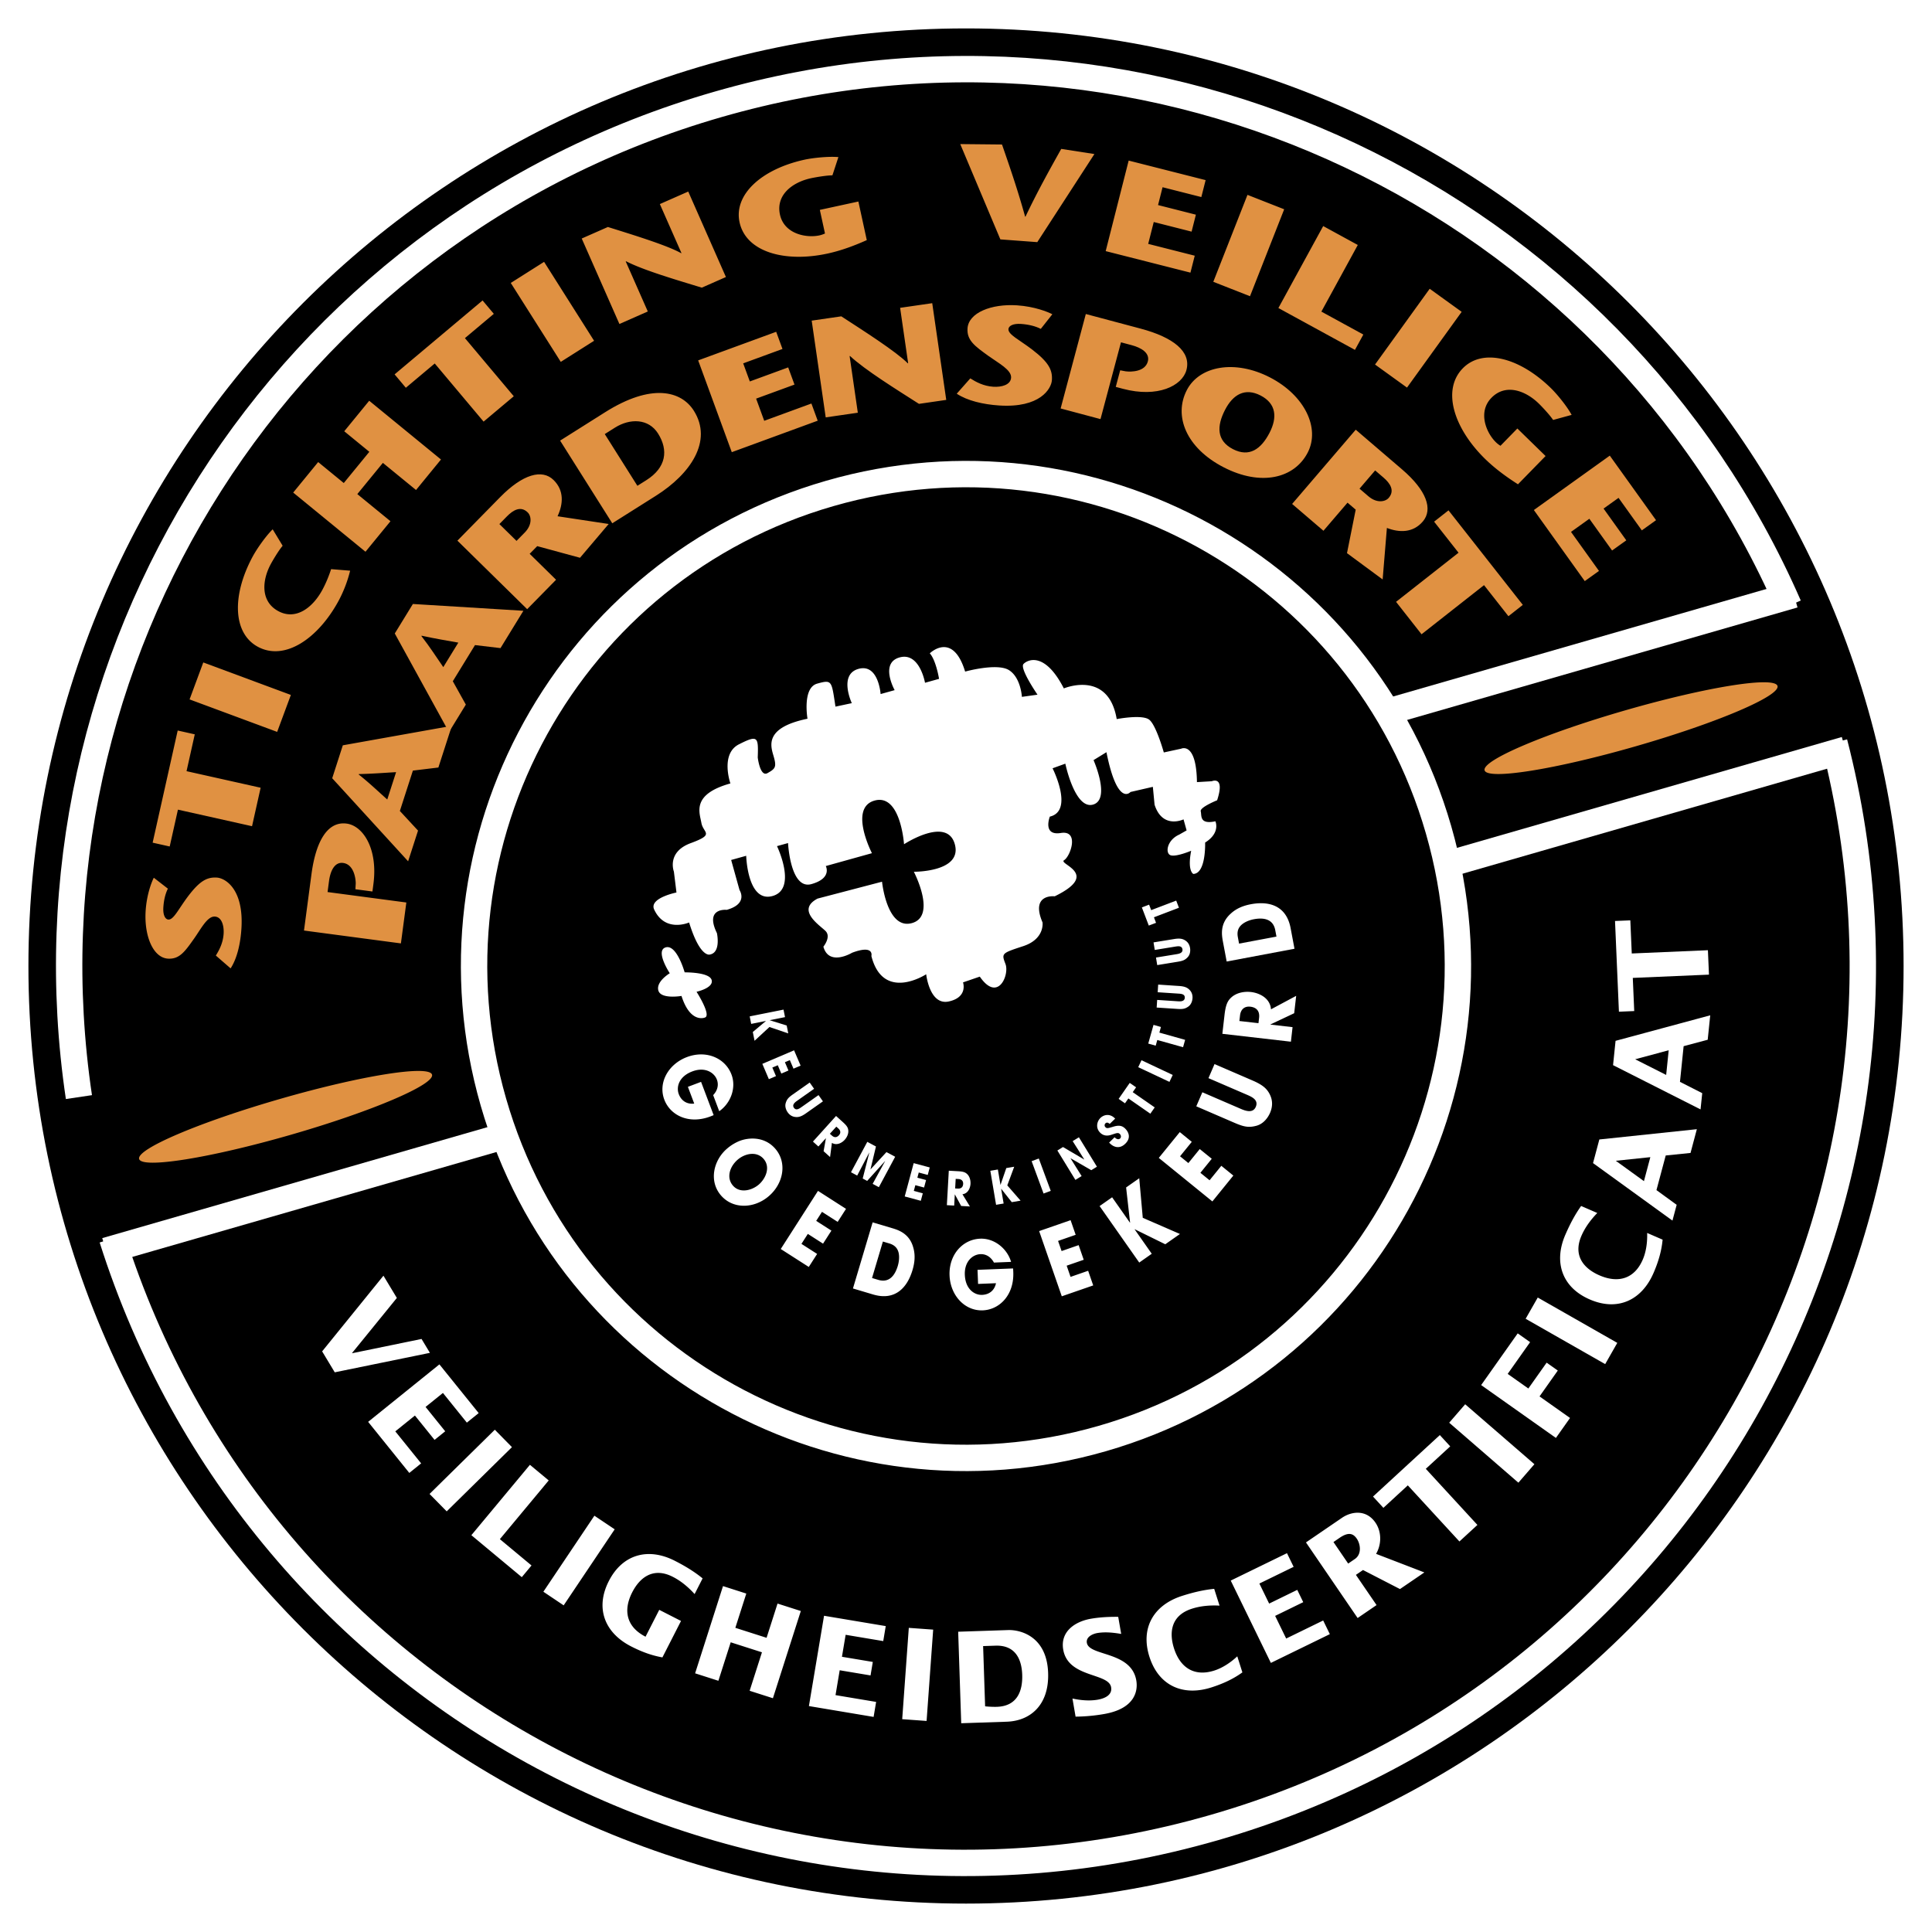 <svg xmlns="http://www.w3.org/2000/svg" width="2500" height="2500" viewBox="0 0 192.756 192.756"><path fill-rule="evenodd" clip-rule="evenodd" fill="#fff" d="M0 0h192.756v192.756H0V0z"/><path d="M189.922 96.378c0 51.663-41.881 93.544-93.543 93.544-51.662 0-93.543-41.881-93.543-93.544 0-51.662 41.881-93.543 93.543-93.543 51.662-.001 93.543 41.881 93.543 93.543z" fill-rule="evenodd" clip-rule="evenodd"/><path d="M183.012 74.095c12.041 46.708-15.225 94.804-61.873 108.243-46.688 13.449-95.333-12.746-109.942-58.773m-3.323-14.108C1.365 65.79 28.029 22.975 71.615 10.42c43.623-12.567 89.154 9.515 106.842 50.022" fill="none" stroke="#fff" stroke-width="2.632" stroke-miterlimit="2.613"/><path fill="none" stroke="#fff" stroke-width="2.632" stroke-linejoin="bevel" stroke-miterlimit="2.613" d="M178.975 59.342L130.104 73.42"/><path d="M143.527 82.796c7.502 26.04-7.527 53.229-33.568 60.731-26.04 7.5-53.23-7.527-60.731-33.566-7.501-26.041 7.527-53.231 33.567-60.733 26.041-7.501 53.23 7.528 60.732 33.568z" fill-rule="evenodd" clip-rule="evenodd" stroke="#fff" stroke-width="2.632" stroke-miterlimit="2.613"/><path d="M67.491 89.044l-.257-2.084s-.758-1.947 1.689-2.844c2.445-.897 1.232-.99 1.054-2.019-.179-1.028-1.008-2.846 2.895-3.933 0 0-1.036-2.946.853-3.903 1.891-.957 1.947-.759 1.875 1.311 0 0 .229 1.984.975 1.562.745-.423.917-.579.639-1.58-.279-1.001-1.135-2.919 3.35-3.846 0 0-.535-3.085.966-3.502 1.5-.418 1.429-.29 1.825 2.295l1.629-.347s-1.336-2.861.666-3.419c2.001-.557 2.209 2.512 2.209 2.512l1.401-.391s-1.509-2.707.492-3.264c2.001-.558 2.537 2.528 2.537 2.528l1.401-.391s-.301-1.856-.924-2.545c0 0 2.283-2.254 3.526 1.821 0 0 3.202-.892 4.382-.141 1.18.75 1.281 2.662 1.281 2.662l1.557-.218s-1.811-2.624-1.395-3.063c.418-.439 2.137-1.242 4.023 2.438 0 0 4.438-1.882 5.275 3.061 0 0 2.557-.496 3.25.065.697.561 1.449 3.263 1.449 3.263l1.73-.374s1.518-.747 1.576 3.334l1.482-.088s1.348-.592.531 1.9c0 0-1.746.702-1.635 1.102.111.401-.166 1.341 1.463.995 0 0 .537 1.146-1.025 2.12 0 0 .107 3.097-1.178 3.131 0 0-.613-.261-.215-2.313 0 0-1.445.618-2.027.458-.586-.161-.418-1.503.826-2.064l.746-.423-.307-1.101s-2.09 1.013-2.889-1.462l-.172-1.784-2.23.513s-1.295 1.546-2.4-3.969l-1.287.791s1.742 3.937-.059 4.438c-1.803.501-2.756-4.085-2.756-4.085l-1.273.461s2.156 4.253-.273 4.822c0 0-.756 1.936 1.102 1.633 1.857-.3.967 2.318.322 2.713-.645.397 3.717 1.338-.936 3.604 0 0-2.453-.287-1.217 2.604 0 0 .246 1.657-1.928 2.37-2.174.714-2.174.714-1.766 1.788.406 1.072-.754 3.875-2.564 1.252l-1.674.574s.519 1.473-1.411 1.902c-1.928.43-2.264-2.713-2.264-2.713s-4.286 2.812-5.468-1.819c0 0 .321-1.168-1.924-.327 0 0-2.307 1.396-2.865-.604 0 0 .806-.979.211-1.568-.594-.589-2.954-2.089-.791-3.231l6.432-1.684s.481 4.826 2.983 4.129c2.502-.696.191-5.121.191-5.121s4.867.046 4.085-2.755c-.779-2.802-5.065.009-5.065.009s-.337-5.082-2.939-4.357c-2.602.725-.263 5.249-.263 5.249l-4.604 1.283s.663 1.218-1.439 1.803c-2.102.585-2.327-4.096-2.327-4.096l-1.101.306s2.055 4.28-.446 4.977c-2.503.697-2.628-4.013-2.628-4.013l-1.5.418.835 3.002s.918 1.362-1.284 1.975c0 0-2.224-.242-.972 2.319 0 0 .431 1.93-.699 2.137 0 0-.972.378-2.076-3.197 0 0-2.389 1.06-3.486-1.293-.533-1.146 2.225-1.699 2.225-1.699zM66.823 97.102s-1.498-2.278-.398-2.584c1.102-.308 1.883 2.495 1.883 2.495s2.469-.041 2.692.762c.223.799-1.506 1.174-1.506 1.174s1.525 2.379.824 2.574c0 0-1.444.617-2.325-2.158 0 0-2.058.357-2.309-.543s1.139-1.72 1.139-1.72zM78.172 100.73l.15.749-1.519.304.001.008 1.684.523.158.788-1.878-.637-1.486 1.373-.175-.875 1.301-1.092-.001-.01-1.461.293-.148-.75 3.374-.674zM79.225 104.791l.652 1.527-.711.303-.364-.855-.492.211.354.828-.711.304-.353-.83-.544.231.364.855-.711.303-.65-1.527 3.166-1.35zM81.222 108.629l-1.699 1.199c-.189.133-.529.387-.313.695.219.309.531.09.755-.068l1.7-1.197.44.623-1.7 1.199c-.472.332-.742.391-1.036.363-.296-.027-.57-.166-.785-.471-.125-.178-.304-.535-.195-.914.112-.381.281-.562.694-.855l1.7-1.197.439.623zM83.44 112.406l.207.186c.218.197.263.443.054.674-.112.125-.369.332-.702.031l-.202-.182.643-.709zm-2.332 1.49l.543.49.745-.824.006.006-.232 1.287.647.584.183-1.414c.491.301 1.013-.014 1.277-.307.237-.264.39-.613.357-.945-.028-.256-.129-.445-.519-.799l-.701-.633-2.306 2.555zM86.53 113.922l.865.463-.546 2.277.006.004 1.586-1.721.87.465-1.627 3.035-.619-.332 1.239-2.259-.003-.012-1.784 1.978-.445-.24.658-2.58-.012.002-1.196 2.285-.619-.332 1.627-3.033zM91.158 116.047l1.603.43-.2.746-.897-.241-.138.518.868.232-.199.748-.87-.234-.154.568.897.243-.199.746-1.605-.432.894-3.324zM95.349 117.615l.278.016c.294.018.483.18.467.492-.009.168-.081.488-.529.463l-.27-.014.054-.957zm-.88 2.625l.73.041.062-1.109h.009l.626 1.148.873.049-.746-1.217c.571-.074.782-.645.804-1.039.02-.352-.081-.723-.316-.959-.182-.182-.38-.27-.905-.299l-.944-.053-.193 3.438zM98.805 116.809l.754-.127.257 1.529.008-.002.574-1.67.79-.133-.69 1.86 1.326 1.525-.881.148-1.052-1.334-.006.002.248 1.469-.754.127-.574-3.394zM102.926 115.85l.715-.264 1.193 3.228-.717.266-1.191-3.23zM105.494 114.785l.561-.346 2.117 1.245v-.014l-1.152-1.82.623-.383 1.798 2.935-.564.348-2.065-1.191-.005.007 1.107 1.772-.621.381-1.799-2.934zM110.717 112.131c-.092-.072-.262-.213-.43-.051a.264.264 0 0 0 0 .377c.143.146.229.121.809-.053.6-.182.91-.066 1.189.221.35.361.555.932-.014 1.482-.619.605-1.227.285-1.535-.033l-.078-.078.545-.531c.279.289.482.189.551.121.131-.127.09-.324-.021-.439-.16-.162-.287-.117-.773.045-.219.076-.762.266-1.211-.199-.451-.463-.316-1.107.043-1.457.213-.205.529-.338.854-.281.303.057.473.215.615.35l-.544.526zM112.578 109.592l-.336.484-.635-.441 1.106-1.592.635.439-.334.483 2.193 1.521-.436.627-2.193-1.521zM113.562 106.473l.325-.694 3.117 1.469-.328.691-3.114-1.466zM115.463 103.76l-.158.566-.744-.207.525-1.867.742.209-.158.562 2.57.723-.205.734-2.572-.72zM115.451 99.762l2.072.137c.234.016.656.031.684-.344.021-.379-.357-.404-.631-.422l-2.074-.137.049-.764 2.076.139c.574.037.824.164 1.033.367.215.209.34.49.316.859-.014.219-.102.609-.424.834-.326.227-.57.262-1.078.229l-2.074-.137.051-.761zM115.334 95.534l2.053-.335c.229-.037.646-.117.586-.488-.062-.375-.439-.312-.711-.27l-2.051.335-.123-.754 2.053-.334c.568-.094.84-.026 1.09.125.256.155.441.398.5.765.037.216.041.616-.223.909-.27.293-.498.384-1 .465l-2.051.335-.123-.753z" fill-rule="evenodd" clip-rule="evenodd" fill="#fff"/><path fill-rule="evenodd" clip-rule="evenodd" fill="#fff" d="M115.129 91.518l.209.552-.723.274-.691-1.811.722-.276.209.547 2.495-.951.273.713-2.494.952zM71.2 111.256c-.11.051-.207.086-.337.137-2.159.814-3.998-.131-4.583-1.68-.641-1.693.401-3.547 2.254-4.248 1.924-.727 3.825.094 4.447 1.742.506 1.338-.096 2.879-1.223 3.658l-.605-1.604c.37-.391.598-.943.371-1.549-.267-.701-1.179-1.299-2.45-.818-1.348.508-1.618 1.561-1.352 2.264.269.711.857 1.031 1.541.947l-.631-1.672 1.314-.496 1.254 3.319zM73.605 115.695c.737-.627 1.903-.865 2.589-.061.711.838.181 1.979-.499 2.559-.673.572-1.877.908-2.579.084-.665-.781-.317-1.892.489-2.582zm.205-1.871a4.435 4.435 0 0 0-1.272.775c-1.346 1.146-1.838 3.223-.619 4.654 1.205 1.414 3.315 1.34 4.774.096 1.459-1.242 1.866-3.318.673-4.721-1.086-1.273-2.672-1.142-3.556-.804zM81.611 118.814l2.796 1.795-.833 1.299-1.564-1.002-.578.901 1.518.972-.834 1.301-1.518-.973-.638.995 1.565 1.002-.833 1.3-2.796-1.791 3.715-5.799zM88.086 123.869l.636.189c.649.191.851.592.935.938.097.438.026.93-.085 1.305-.28.936-.849 1.717-1.941 1.393l-.627-.186 1.082-3.639zm-2.987 4.682l2.005.598c2.176.648 3.402-.639 3.939-2.439.215-.723.293-1.465.083-2.207-.376-1.451-1.523-1.793-2.166-1.984l-1.897-.564-1.964 6.596zM101.074 126.553c.012.121.016.221.021.361.094 2.307-1.387 3.754-3.041 3.82-1.809.072-3.239-1.502-3.317-3.48-.083-2.057 1.295-3.6 3.055-3.67 1.428-.059 2.701 1 3.084 2.314l-1.711.07c-.254-.475-.705-.867-1.352-.84-.752.029-1.606.707-1.552 2.062.058 1.441.972 2.029 1.722 2 .762-.031 1.25-.488 1.387-1.164l-1.787.072-.055-1.406 3.546-.139zM103.676 122.826l3.138-1.088.506 1.459-1.756.61.352 1.011 1.701-.591.506 1.461-1.701.589.387 1.118 1.755-.61.506 1.461-3.136 1.086-2.258-6.506zM109.707 120.33l1.25-.877 1.779 2.535.014-.008-.398-3.507 1.31-.918.352 3.947 3.709 1.613-1.463 1.026-3.045-1.498-.014.007 1.709 2.438-1.248.877-3.955-5.635zM115.613 115.525l2.094-2.576 1.197.973-1.17 1.441.83.676 1.135-1.398 1.199.97-1.134 1.401.916.744 1.172-1.444 1.199.975-2.092 2.58-5.346-4.342zM119.959 108.975l3.818 1.648c.428.186 1.215.5 1.512-.191.301-.697-.398-1-.902-1.217l-3.818-1.648.605-1.404 3.818 1.65c1.059.457 1.441.861 1.701 1.387.266.537.314 1.146.021 1.83-.174.4-.598 1.08-1.359 1.287-.768.207-1.252.111-2.184-.291l-3.818-1.648.606-1.403zM123.654 101.867l.064-.555c.068-.584.418-.943 1.037-.873.332.039.967.217.865 1.109l-.062.535-1.904-.216zm5.141 2.063l.164-1.451-2.207-.256.002-.016 2.367-1.117.199-1.734-2.514 1.344c-.084-1.146-1.201-1.633-1.984-1.725-.703-.082-1.451.076-1.951.518-.387.344-.582.729-.701 1.773l-.215 1.877 6.84.787zM123.621 94.145l-.121-.65c-.125-.667.135-1.029.406-1.261.342-.287.814-.45 1.197-.522.961-.181 1.918-.033 2.129 1.088l.121.644-3.732.701zm5.531.512l-.387-2.058c-.42-2.23-2.125-2.732-3.973-2.383-.74.14-1.438.412-2 .937-1.119 1-.896 2.175-.773 2.833l.367 1.946 6.766-1.275z"/><path d="M43.104 107.217c.285.99-6.025 3.678-14.095 6.002-8.069 2.326-14.843 3.406-15.128 2.414-.285-.99 6.025-3.678 14.095-6.002 8.068-2.326 14.842-3.406 15.128-2.414zM177.342 68.439c.283.992-6.025 3.68-14.096 6.004-8.068 2.325-14.842 3.405-15.127 2.414-.287-.991 6.023-3.678 14.094-6.003 8.068-2.324 14.842-3.406 15.129-2.415zM16.75 88.661c-.255.508-.412 1.17-.454 1.897-.043.763.201 1.169.506 1.186.519.03 1.006-1.045 1.916-2.262 1.211-1.612 1.939-1.981 2.91-1.926.824.046 2.685 1.104 2.463 5.013-.087 1.525-.426 3.037-1.083 4.046l-1.474-1.28c.337-.541.725-1.266.778-2.196.044-.782-.188-1.654-.878-1.693-.745-.042-1.361 1.192-2.058 2.18-.927 1.31-1.465 2.082-2.608 2.018-1.489-.084-2.38-2.245-2.241-4.701.095-1.656.593-2.935.818-3.371l1.405 1.089zM25.146 82.431l-7.393-1.652-.822 3.675-1.702-.381 2.5-11.189 1.703.381-.821 3.675 7.393 1.652-.858 3.839zM27.652 73.021l-8.738-3.241 1.367-3.688 8.739 3.242-1.368 3.687zM34.933 56.938a12.937 12.937 0 0 1-1.132 2.969c-2.062 3.822-5.394 6.07-8.076 4.622-2.484-1.34-2.62-5.098-.514-9.003.408-.755 1.294-2.034 1.995-2.715l.993 1.638c-.418.495-1.002 1.492-1.179 1.821-.894 1.657-1.035 3.741.746 4.702 1.746.942 3.431-.33 4.404-2.135.398-.738.677-1.477.866-2.054l1.897.155zM43.997 45.844l-2.49 3.044-3.308-2.707-2.55 3.115 3.308 2.707-2.492 3.044-7.213-5.903 2.492-3.044 2.555 2.092 2.55-3.115-2.503-2.05 2.49-3.044 7.161 5.861zM48.248 42.065l-4.873-5.8-2.884 2.422-1.121-1.336 8.777-7.375 1.122 1.336-2.883 2.422 4.874 5.801-3.012 2.53zM55.949 36.104L50.96 28.23l3.324-2.105 4.987 7.874-3.322 2.105zM72.425 27.639L70.021 28.7c-2.474-.758-5.792-1.724-7.559-2.634l-.034.015 2.203 4.995-2.832 1.249-3.76-8.528 2.61-1.15c2.388.75 5.941 1.832 7.305 2.614l.034-.016-2.154-4.885 2.832-1.249 3.759 8.528zM85.64 20.105l.839 3.851c-1.478.662-2.74 1.086-3.906 1.34-4.244.924-8.138-.136-8.786-3.116-.601-2.758 2.183-5.312 6.5-6.252.837-.182 2.386-.342 3.36-.254l-.597 1.819c-.647.005-1.785.211-2.15.291-1.822.397-3.513 1.65-3.083 3.627.422 1.938 2.631 2.358 3.941 2.072.128-.028.326-.084.551-.188l-.513-2.355 3.844-.835zM99.807 23.884l-4.003-9.509 4.166.042c.785 2.261 1.568 4.536 2.307 7.195l.037.002c1.195-2.515 2.383-4.643 3.566-6.758l3.309.513-5.699 8.789-3.683-.274zM119.857 19.661l-3.867-.982-.451 1.78 3.775.959-.429 1.692-3.776-.96-.554 2.182 4.644 1.178-.429 1.691-8.456-2.147 2.293-9.033 7.678 1.949-.428 1.691zM121.051 28.115l3.41-8.674 3.662 1.439-3.41 8.674-3.662-1.439zM132.016 22.555l3.451 1.886-3.633 6.649 4.187 2.288-.837 1.53-7.639-4.175 4.471-8.178zM137.188 36.369l5.453-7.559 3.189 2.302-5.453 7.558-3.189-2.301zM154.203 45.498l-2.754 2.82c-1.365-.869-2.414-1.688-3.27-2.521-3.107-3.035-4.365-6.868-2.236-9.05 1.973-2.02 5.637-1.104 8.797 1.983.613.599 1.6 1.803 2.062 2.664l-1.848.505c-.359-.538-1.158-1.374-1.426-1.634-1.334-1.303-3.312-2.025-4.725-.577-1.387 1.42-.52 3.494.441 4.432.092.091.248.226.459.356l1.684-1.725 2.816 2.747zM163.805 52.915l-2.323-3.244-1.494 1.07 2.268 3.168-1.418 1.015-2.268-3.167-1.83 1.31 2.791 3.895-1.418 1.015-5.08-7.092 7.576-5.427 4.614 6.441-1.418 1.016zM35.492 88.153c0-.531-.196-1.915-1.26-2.056-.87-.115-1.277.834-1.405 1.801L32.681 89l7.86 1.042-.542 4.081-9.669-1.283.744-5.607c.446-3.365 1.632-5.313 3.511-5.063 1.63.215 3.14 2.502 2.67 6.04l-.097.735-1.699-.225.033-.567zM38.637 79.767c-.944-.838-1.69-1.57-2.853-2.5l.012-.037c1.476-.036 2.484-.121 3.722-.193l-.881 2.73zm-5.493-2.122l7.574 8.287.989-3.063-1.813-1.958 1.3-4.028 2.543-.307 1.342-4.159-10.876 1.943-1.059 3.285z" fill-rule="evenodd" clip-rule="evenodd" fill="#e09142"/><path d="M44.227 66.559c-.721-1.037-1.272-1.924-2.184-3.101l.021-.034c1.442.314 2.442.47 3.663.691l-1.5 2.444zm-4.839-3.357l5.406 9.839 1.683-2.743-1.3-2.331 2.214-3.607 2.544.302 2.285-3.725-11.026-.678-1.806 2.943zM49.824 52.287l.765-.78c.615-.626 1.372-1.059 2.058-.385.378.371.472 1.229-.293 2.009l-.821.835-1.709-1.679zm2.771 8.491l2.884-2.936-2.634-2.588.752-.765 4.271 1.16 2.86-3.371-5.101-.771c.57-1.218.668-2.57-.396-3.615-1.143-1.123-3.076-.587-5.331 1.709l-4.264 4.341 6.959 6.836zM60.338 43.307l1.006-.635c1.518-.958 3.363-.919 4.308.577 1.048 1.662.829 3.398-1.167 4.658l-.892.562-3.255-5.162zm-4.455.653l5.204 8.249 4.356-2.748c3.464-2.185 5.685-5.465 3.782-8.482-1.256-1.991-4.234-2.764-8.854.15l-4.488 2.831zM78.068 34.817l-3.92 1.435.661 1.806 3.828-1.402.629 1.715-3.828 1.401.809 2.211 4.708-1.724.627 1.714-8.572 3.14-3.354-9.158 7.784-2.852.628 1.714zM94.407 39.898l-2.722.395c-2.28-1.458-5.355-3.363-6.88-4.775l-.039.006.819 5.653-3.204.465-1.398-9.652 2.953-.429c2.198 1.428 5.477 3.516 6.632 4.686l.038-.006-.801-5.529 3.204-.464 1.398 9.65zM103.84 32.812c-.529-.272-1.223-.444-1.982-.494-.797-.053-1.225.198-1.246.518-.035.542 1.084 1.062 2.35 2.026 1.674 1.284 2.055 2.049 1.986 3.064-.057.862-1.184 2.798-5.27 2.528-1.596-.106-3.175-.476-4.224-1.174l1.353-1.53c.562.359 1.318.771 2.291.835.816.055 1.732-.179 1.779-.901.051-.778-1.234-1.436-2.262-2.174-1.361-.984-2.164-1.554-2.085-2.749.104-1.557 2.372-2.468 4.942-2.298 1.732.115 3.064.649 3.52.89l-1.152 1.459zM112.32 37.049c.527.068 1.924.051 2.199-.985.229-.848-.662-1.374-1.605-1.625l-1.074-.286-2.043 7.661-3.977-1.061 2.512-9.424 5.467 1.457c3.281.874 5.061 2.3 4.572 4.131-.424 1.588-2.885 2.793-6.334 1.874l-.717-.191.441-1.655.559.104zM123.008 44.809c-1.629-.843-1.629-2.285-.785-3.919.793-1.535 1.988-2.235 3.549-1.429 1.559.806 1.682 2.186.889 3.721-.847 1.634-2.022 2.468-3.653 1.627zm-.934 1.807c3.727 1.925 7.061 1.123 8.398-1.464 1.252-2.426-.283-5.698-3.768-7.498-3.484-1.8-7.041-1.16-8.295 1.267-1.337 2.586-.061 5.77 3.665 7.695zM137.199 46.935l.83.711c.668.571 1.148 1.297.525 2.026-.346.402-1.195.555-2.025-.156l-.889-.761 1.559-1.82zm-8.283 3.343l3.125 2.677 2.402-2.804.816.698-.869 4.339 3.557 2.625.424-5.141c1.254.487 2.609.493 3.58-.639 1.043-1.218.377-3.108-2.068-5.203l-4.621-3.959-6.346 7.407zM139.285 60.045l6.233-4.9-2.436-3.098 1.436-1.129 7.414 9.432-1.436 1.128-2.435-3.098-6.233 4.901-2.543-3.236z" fill-rule="evenodd" clip-rule="evenodd" fill="#e09142"/><path fill-rule="evenodd" clip-rule="evenodd" fill="#fff" stroke="#fff" stroke-width="2.632" stroke-miterlimit="2.613" d="M10.567 124.791l40.341-11.621-40.341 11.621z"/><path fill="none" stroke="#fff" stroke-width="2.632" stroke-miterlimit="2.613" d="M184.121 74.796l-39.514 11.382"/><path fill-rule="evenodd" clip-rule="evenodd" fill="#fff" d="M38.257 127.277l1.337 2.219-4.466 5.492.013.022 6.917-1.422.835 1.385-9.495 1.943-1.258-2.09 6.117-7.549zM43.84 136.125l3.918 4.859-1.18.952-2.387-2.961-1.732 1.396 1.959 2.43-1.062.857-1.959-2.429-1.958 1.578 2.578 3.195-1.181.953-4.107-5.096 7.111-5.734zM49.368 142.643l1.71 1.738-6.511 6.408-1.711-1.738 6.512-6.408zM52.871 146.145l1.875 1.558-4.873 5.858 3.157 2.627-.97 1.166-5.031-4.188 5.842-7.021zM59.303 151.223l2.025 1.357-5.091 7.586-2.025-1.359 5.091-7.584zM66.089 165.359c-1.027-.184-1.991-.52-3.116-1.094-2.645-1.35-3.612-3.816-2.233-6.518 1.378-2.701 3.949-3.375 6.594-2.023 1.081.551 1.974 1.105 2.765 1.752l-.798 1.564c-.627-.689-1.339-1.295-2.172-1.719-1.969-1.006-3.307.084-4.054 1.547-.931 1.824-.56 3.459 1.331 4.426l1.367-2.68 2.172 1.109-1.856 3.636zM72.135 158.246l2.323.744-1.093 3.418 3.117.996 1.093-3.416 2.323.742-2.784 8.702-2.322-.743 1.228-3.839-3.117-.998-1.229 3.839-2.322-.744 2.783-8.701zM82.215 161.205l6.156 1.031-.25 1.496-3.751-.628-.369 2.193 3.079.515-.226 1.346-3.078-.515-.416 2.48 4.051.678-.251 1.496-6.455-1.082 1.51-9.01zM90.671 162.412l2.432.176-.657 9.111-2.433-.176.658-9.111zM98.086 164.23l1.238-.041c2.158-.072 2.619 1.619 2.662 2.896.051 1.527-.428 3.135-2.523 3.205a9.41 9.41 0 0 1-1.178-.049l-.199-6.011zm-2.185 7.698l4.534-.152c2.361-.078 4.242-1.658 4.137-4.865-.121-3.637-2.736-4.32-3.998-4.279l-4.976.166.303 9.13zM107 169.463c.824.178 1.697.258 2.531.113.635-.111 1.465-.434 1.324-1.242-.252-1.457-4.287-.912-4.777-3.752-.312-1.805 1.182-2.807 2.764-3.08.896-.156 1.811-.199 2.723-.189l.297 1.705c-.781-.133-1.604-.223-2.389-.088-.473.084-1.139.391-1.037.977.234 1.355 4.424.811 4.932 3.75.158.908-.004 2.795-3.215 3.352a17.517 17.517 0 0 1-2.842.26l-.311-1.806zM121.674 160.193c-.93-.049-1.861.023-2.752.307-2.107.67-2.291 2.387-1.793 3.951.621 1.951 2.035 2.854 4.021 2.221.832-.264 1.65-.816 2.293-1.42l.51 1.602c-.883.641-1.896 1.121-3.102 1.504-2.828.902-5.252-.17-6.172-3.061-.92-2.889.434-5.176 3.264-6.076 1.154-.369 2.182-.602 3.197-.701l.534 1.673zM122.791 157.695l5.611-2.734.664 1.363-3.418 1.666.975 2 2.805-1.369.597 1.227-2.804 1.369 1.101 2.26 3.692-1.801.664 1.363-5.883 2.869-4.004-8.213zM133.039 153.85l.617-.422c.896-.613 1.361-.426 1.711.086.377.553.508 1.551-.191 2.027l-.668.457-1.469-2.148zm2.412 7.58l1.889-1.291-2.061-3.014.709-.484 3.688 1.9 2.432-1.66-4.816-1.852c.549-.941.566-2.193-.061-3.111-.928-1.355-2.406-1.125-3.346-.482l-3.588 2.451 5.154 7.543zM140.457 148.195l-2.436 2.243-1.035-1.126 6.666-6.134 1.036 1.127-2.436 2.24 5.15 5.598-1.795 1.65-5.15-5.598zM144.586 141.945l1.596-1.841 6.906 5.98-1.598 1.844-6.904-5.983zM147.775 138.189l3.647-5.158 1.238.875-2.238 3.168 2.062 1.457 1.825-2.578 1.113.787-1.822 2.58 3.043 2.151-1.409 1.992-7.459-5.274zM152.213 131.574l1.209-2.119 7.935 4.524-1.207 2.119-7.937-4.524zM159.361 121.02c-.648.668-1.207 1.418-1.58 2.275-.879 2.029.293 3.295 1.801 3.949 1.879.814 3.488.34 4.316-1.572.348-.799.469-1.779.438-2.66l1.543.668c-.1 1.086-.402 2.166-.906 3.326-1.18 2.725-3.58 3.846-6.363 2.639-2.781-1.205-3.615-3.73-2.436-6.453.484-1.113.982-2.041 1.576-2.871l1.611.699zM164.016 117.842l-2.807-2.031 3.445-.361-.638 2.392zm2.845 3.937l.42-1.574-2.016-1.467.924-3.455 2.475-.254.631-2.369-9.729 1.025-.629 2.357 7.924 5.737zM166.234 107.246l-3.092-1.562 3.344-.9-.252 2.462zm3.43 3.44l.168-1.621-2.221-1.129.365-3.559 2.402-.641.252-2.439-9.445 2.547-.25 2.426 8.729 4.416zM162.904 97.566l.143 3.307-1.527.066-.389-9.051 1.527-.065.143 3.306 7.597-.326.106 2.437-7.6.326z"/></svg>